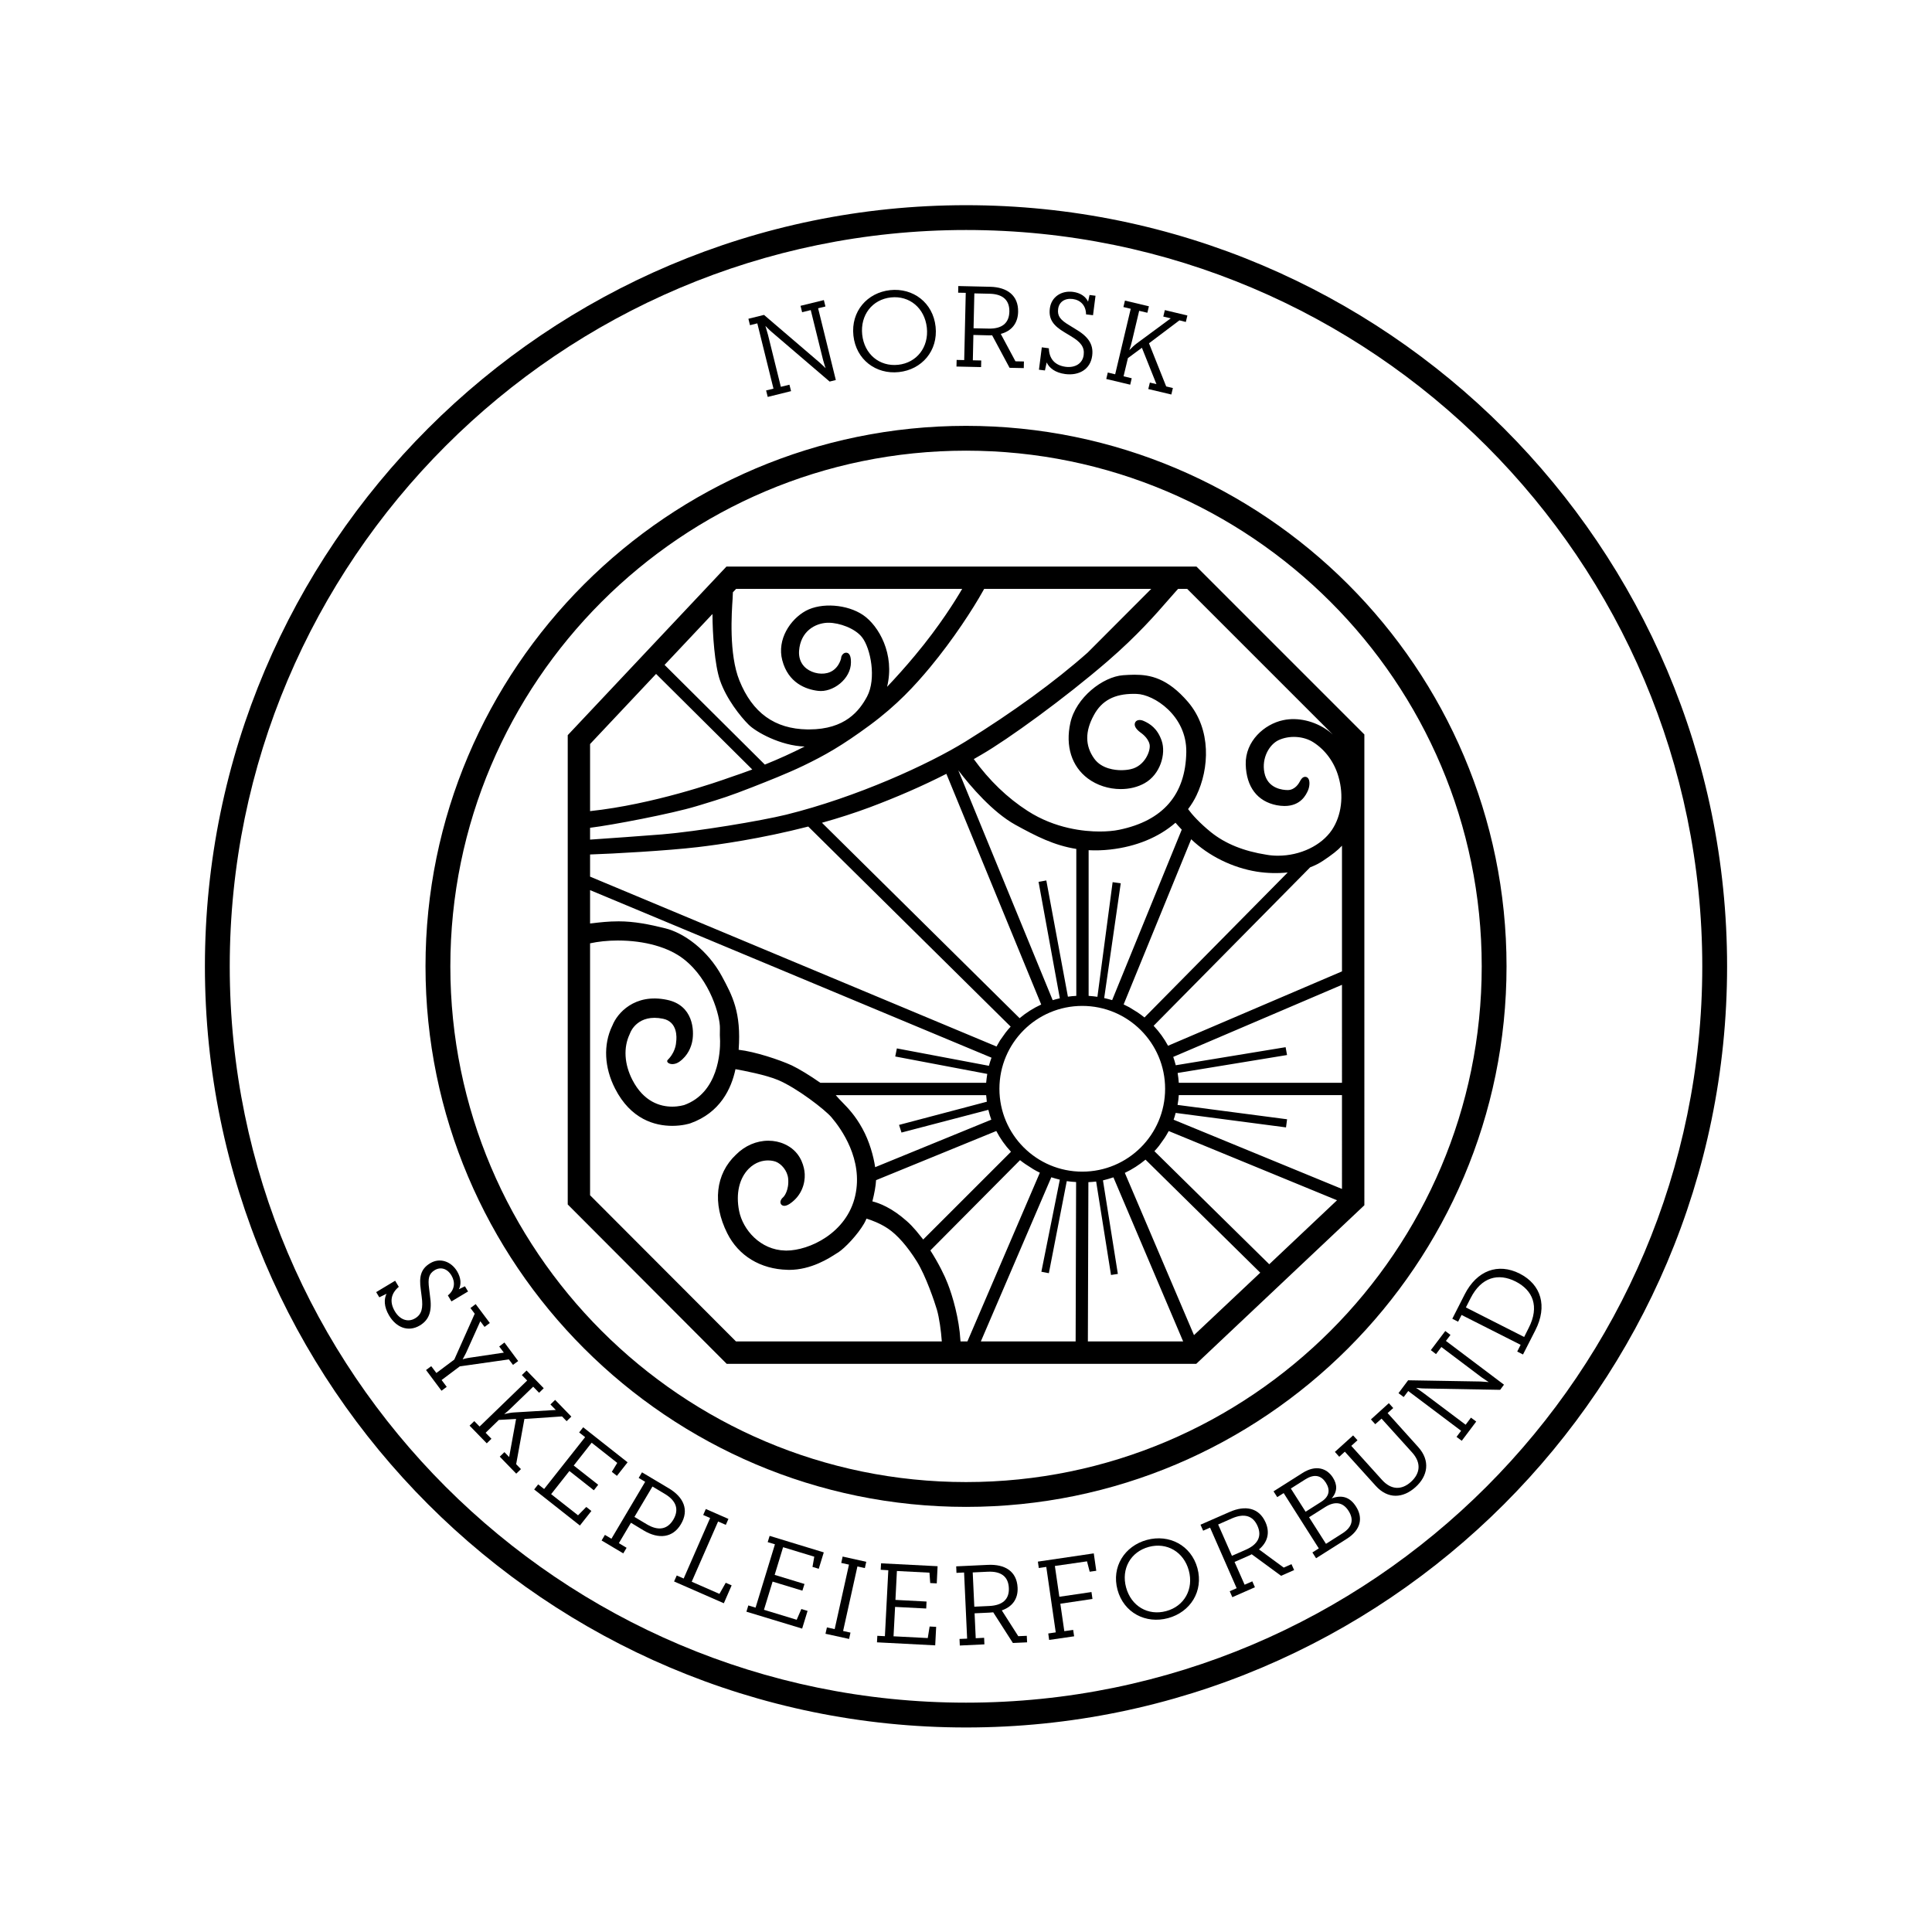 <?xml version="1.0" encoding="utf-8"?>
<!-- Generator: Adobe Illustrator 25.2.0, SVG Export Plug-In . SVG Version: 6.00 Build 0)  -->
<svg version="1.1" id="Layer_1" xmlns="http://www.w3.org/2000/svg" xmlns:xlink="http://www.w3.org/1999/xlink" x="0px" y="0px"
	 viewBox="0 0 2000 2000" style="enable-background:new 0 0 2000 2000;" xml:space="preserve">
<g>
	<path d="M463.631,1341.025c7.054-5.66,7.915-13.615,3.773-20.585c-4.388-7.382-11.318-9.206-17.386-5.597
		c-6.11,3.712-7.218,8.631-5.782,19.231l0.903,7.485c2.255,14.74-0.288,24.417-10.497,30.548c-12.221,7.3-24.646,1.887-31.822-10.25
		c-5.534-9.269-5.37-17.224-2.664-22.555l-7.504,3.67l-3.24-5.37l19.641-11.789l3.773,6.313c-8.201,6.909-9.842,15.706-4.018,25.425
		c4.879,8.243,13.204,11.81,20.871,7.216c6.93-4.1,8.448-10.537,6.848-22.429l-0.943-7.424c-1.845-12.977-0.124-21.323,9.758-27.226
		c10.088-6.07,21.692-1.887,27.843,8.343c4.06,6.809,4.47,13.552,1.845,18.597l6.273-3.076l3.239,5.373l-17.18,10.292
		L463.631,1341.025z"/>
	<path d="M531.046,1412.928l-4.266-5.679l-50.806,7.216l-18.822,14.128l5.291,7.073l-5.412,4.018l-15.994-21.446l5.372-3.979
		l5.331,7.054l18.534-13.88l21.159-47.465l-4.428-5.904l5.413-4.06l14.64,19.559l-5.454,4.06l-4.388-5.885l-14.762,32.784
		c-1.558,3.118-3.363,6.233-3.527,6.727c0.33-0.288,3.651-1.251,7.382-1.764l35.265-5.249l-4.798-6.357l5.412-4.119l14.229,19.168
		L531.046,1412.928z"/>
	<path d="M581.81,1466.276l-38.954,2.624l-8.53,46.829l4.961,5.104l-4.879,4.697l-17.058-17.613l4.839-4.676l4.879,5.064
		l7.176-39.405l-17.837,1.004l-13.697,13.307l6.03,6.212l-4.839,4.715l-17.797-18.307l4.882-4.697l5.494,5.618l49.248-47.627
		l-5.494-5.639l4.879-4.736l17.755,18.349l-4.797,4.715l-6.109-6.313l-22.473,21.692c-2.582,2.582-5.452,5.125-7.543,6.683
		c3.567-0.901,7.585-1.598,10.374-1.722l43.056-2.563l-5.576-5.719l4.879-4.697l16.771,17.285l-4.879,4.736L581.81,1466.276z"/>
	<path d="M552.984,1541.889l4.14-5.268l6.151,4.797l42.441-53.697l-6.191-4.86l4.182-5.331l45.966,36.25l-11.029,14.023
		l-5.291-4.161l5.618-9.246l-26.489-20.892l-18.576,23.619l25.341,19.907l-4.51,5.7l-25.301-19.949l-18.904,23.968l27.843,21.898
		l8.528-8.652l5.291,4.182l-11.891,15.049L552.984,1541.889z"/>
	<path d="M692.321,1540.68c15.419,9.145,21.283,22.471,12.589,37.111c-8.446,14.31-23.128,15.746-38.505,6.582l-13.244-8.018
		l-12.507,21.119l7.995,4.797l-3.443,5.782l-22.431-13.367l3.445-5.782l6.725,3.997l34.936-58.945l-6.725-4.018l3.445-5.782
		L692.321,1540.68z M669.644,1577.996c11.77,7.012,21.283,5.352,27.392-4.879c6.191-10.539,3.034-19.561-8.776-26.613l-12.834-7.67
		l-18.658,31.453L669.644,1577.996z"/>
	<path d="M700.563,1630.935l7.176,3.137l27.392-62.636l-7.176-3.118l2.706-6.191l23.413,10.252l-2.706,6.152l-7.997-3.487
		l-27.308,62.351l28.702,12.589l6.521-11.503l6.109,2.687l-8.079,18.513l-51.503-22.553L700.563,1630.935z"/>
	<path d="M772.691,1668.413l1.969-6.479l7.504,2.297l20.052-65.569l-7.504-2.255l2.009-6.479l56.054,17.1l-5.209,16.976
		l-6.479-1.948l1.845-10.579l-32.271-9.821l-8.734,28.664l30.877,9.41l-2.173,6.93l-30.837-9.391l-8.938,29.177l33.869,10.334
		l4.839-11.134l6.437,1.948l-5.616,18.328L772.691,1668.413z"/>
	<path d="M872.787,1688.383l7.627,1.682l-1.436,6.561l-24.438-5.352l1.476-6.582l8.037,1.764l14.804-66.758l-7.997-1.764
		l1.436-6.601l24.438,5.452l-1.434,6.479l-7.709-1.661L872.787,1688.383z"/>
	<path d="M907.846,1700.132l0.37-6.746l7.831,0.388l3.527-68.273l-7.873-0.472l0.369-6.685l58.515,2.994l-0.861,17.776l-6.767-0.349
		l-0.779-10.743l-33.707-1.722l-1.516,29.914l32.189,1.701l-0.328,7.218l-32.231-1.661l-1.6,30.426l35.429,1.824l1.927-11.952
		l6.767,0.349l-0.985,19.15L907.846,1700.132z"/>
	<path d="M1022.745,1619.944c17.386-0.8,29.853,6.521,30.672,23.558c0.575,11.912-5.7,19.907-16.362,23.558l17.058,26.714
		l8.816-0.388l0.33,6.746l-14.722,0.676l-20.34-31.738c-1.228,0.164-2.91,0.225-4.264,0.328l-15.049,0.697l1.19,25.792l8.692-0.451
		l0.288,6.807l-25.465,1.19l-0.288-6.807l7.873-0.33l-3.158-68.458l-7.873,0.391l-0.286-6.746L1022.745,1619.944z
		 M1024.221,1662.509c13.492-0.657,20.667-6.809,20.134-18.576c-0.533-12.097-8.285-17.51-21.734-16.895l-15.664,0.739l1.642,35.469
		L1024.221,1662.509z"/>
	<path d="M1128.047,1627.038l-2.788-10.743l-33.256,4.797l4.634,31.862l33.256-4.879l1.025,7.155l-33.256,4.94l4.102,28.398
		l9.185-1.291l0.983,6.622l-25.874,3.752l-0.903-6.685l7.751-1.148l-9.801-67.761l-7.751,1.148l-0.943-6.622l57.86-8.53
		l2.582,18.022L1128.047,1627.038z"/>
	<path d="M1156.833,1645.736c-6.437-23.865,7.422-45.351,30.426-51.624c23.004-6.193,45.804,5.473,52.323,29.277
		c6.437,23.844-7.382,45.475-30.386,51.687C1186.152,1681.31,1163.312,1669.603,1156.833,1645.736z M1230.643,1625.768
		c-5.207-19.252-22.717-29.483-41.415-24.419c-18.822,5.104-28.746,22.716-23.498,42.011c5.249,19.313,22.719,29.565,41.499,24.438
		C1225.969,1662.795,1235.891,1645.06,1230.643,1625.768z"/>
	<path d="M1273.002,1565.12c15.952-6.991,30.304-4.594,37.15,10.949c4.798,10.949,1.806,20.667-6.846,27.883l25.587,18.822
		l8.037-3.567l2.748,6.109l-13.491,5.946l-30.426-22.307c-1.107,0.636-2.666,1.394-3.897,1.885l-13.859,6.07l10.416,23.577
		l7.955-3.485l2.706,6.109l-23.374,10.294l-2.706-6.172l7.176-3.137l-27.514-62.697l-7.176,3.158l-2.748-6.191L1273.002,1565.12z
		 M1289.651,1604.28c12.425-5.433,16.894-13.798,12.177-24.52c-4.837-11.052-14.065-13.328-26.448-7.955l-14.352,6.334l14.27,32.435
		L1289.651,1604.28z"/>
	<path d="M1348.33,1524.852c13.737-8.755,25.219-5.085,31.492,4.757c4.552,7.134,4.879,14.516-1.312,21.528
		c10.497-3.937,18.986-1.436,25.259,8.488c7.136,11.153,5.494,23.783-9.473,33.275l-31.902,20.176l-3.813-5.988l6.643-4.182
		l-36.372-57.264l-6.643,4.182l-3.855-5.988L1348.33,1524.852z M1367.479,1554.828c9.185-5.742,9.555-12.876,5.043-19.97
		c-4.634-7.258-11.604-9.555-21.322-3.382l-14.925,9.431l15.295,24.029L1367.479,1554.828z M1389.662,1587.345
		c10.663-6.746,11.81-14.722,6.357-23.292c-5.7-8.958-13.983-10.374-24.152-3.976l-16.731,10.579l17.51,27.514L1389.662,1587.345z"
		/>
	<path d="M1468.108,1497.953c12.876,14.31,9.922,30.098-2.788,41.517c-12.754,11.503-28.459,12.815-41.253-1.415l-31.902-35.284
		l-5.782,5.268l-4.512-5.043l18.864-17.058l4.551,5.003l-6.439,5.822l31.698,35.122c9.76,10.846,20.667,10.64,30.098,2.112
		c9.473-8.591,10.989-19.519,1.188-30.386l-31.656-35.038l-6.519,5.761l-4.47-4.963l18.534-16.811l4.552,5.043l-5.822,5.188
		L1468.108,1497.953z"/>
	<path d="M1492.094,1394.413l-5.534,7.361l-5.372-4.121l14.967-19.804l5.373,4.058l-4.715,6.193l60.113,45.311l-3.976,5.331
		l-78.076-1.394c-3.567,0.04-8.57-0.657-8.98-0.657c0.082,0.082,4.84,3.158,7.791,5.454l43.548,32.723l5.494-7.34l5.454,4.058
		l-14.967,19.91l-5.412-4.039l4.715-6.315l-54.702-41.169l-4.715,6.231l-5.371-4.018l9.964-13.325l74.958,1.27
		c3.034,0.185,7.667,0.472,8.488,0.594c-0.409-0.307-4.634-2.891-7.3-4.858L1492.094,1394.413z"/>
	<path d="M1516.207,1339.998c12.628-24.808,34.568-32.886,56.957-21.568c22.389,11.4,28.908,33.747,16.237,58.639l-12.794,25.095
		l-5.986-3.036l3.527-6.97l-61.141-30.917l-3.567,6.97l-6.028-3.034L1516.207,1339.998z M1582.595,1374.484
		c11.194-22.061,4.264-38.771-13.573-47.854c-17.879-9.061-35.511-4.755-46.705,17.304l-4.839,9.515l60.32,30.59L1582.595,1374.484z
		"/>
	<g>
		<path d="M839.285,321.008l-8.939,2.213l-1.64-6.643l24.153-5.925l1.64,6.622l-7.586,1.845l18.329,74.282l-6.397,1.6
			l-59.909-51.278c-2.828-2.337-6.273-6.089-6.601-6.355c0,0.122,1.764,5.658,2.706,9.307l13.286,53.76l8.898-2.173l1.681,6.643
			l-24.153,5.986l-1.682-6.683l7.627-1.887l-16.731-67.576l-7.586,1.885l-1.64-6.643l16.156-3.997l57.53,49.288
			c2.297,2.051,5.7,5.27,6.233,5.885c-0.122-0.451-1.803-5.207-2.624-8.57L839.285,321.008z"/>
		<path d="M883.448,347.373c-2.706-25.053,14.312-44.448,38.095-47.033c23.577-2.501,44.327,12.876,46.991,37.889
			c2.666,24.971-14.31,44.408-37.97,46.951C906.821,387.766,886.114,372.305,883.448,347.373z M959.472,339.255
			c-2.215-20.319-17.919-33.42-37.15-31.368c-19.355,2.091-31.904,18.247-29.771,38.505c2.173,20.256,17.879,33.296,37.232,31.245
			C949.017,375.565,961.606,359.431,959.472,339.255z"/>
		<path d="M1025,296.876c17.386,0.388,29.359,8.795,28.95,26.017c-0.288,12.118-7.094,19.909-17.961,22.758l15.213,28.377
			l8.776,0.164l-0.164,6.867l-14.722-0.307l-18.041-33.665c-1.23,0.103-2.954,0.04-4.348,0.04l-15.049-0.388l-0.573,26.244
			l8.692,0.185l-0.164,6.846l-25.465-0.573l0.166-6.849l7.831,0.164l1.6-69.607l-7.873-0.143l0.164-6.891L1025,296.876z
			 M1023.524,340.157c13.449,0.288,21.077-5.412,21.365-17.51c0.246-12.219-7.054-18.289-20.544-18.576l-15.706-0.349l-0.821,36.107
			L1023.524,340.157z"/>
		<path d="M1124.274,325.457c-0.04-9.206-5.74-14.864-13.737-15.931c-8.528-1.067-14.27,3.24-15.171,10.416
			c-0.903,7.176,2.255,11.194,11.44,16.689l6.397,3.937c12.958,7.546,19.026,15.624,17.428,27.638
			c-1.845,14.312-13.821,20.791-27.804,19.028c-10.661-1.354-16.811-6.521-19.313-12.055l-1.803,8.322l-6.191-0.779l2.952-23.168
			l7.298,0.985c0.287,10.907,6.233,17.713,17.428,19.191c9.473,1.209,17.468-3.2,18.616-12.179
			c1.067-8.182-2.952-13.43-13.285-19.561l-6.397-3.874c-11.358-6.746-16.853-13.388-15.335-24.871
			c1.558-11.973,12.013-18.595,23.865-17.1c7.873,1.006,13.367,4.963,15.704,10.17l1.518-6.93l6.191,0.779l-2.582,20.155
			L1124.274,325.457z"/>
		<path d="M1220.924,331.627l-31.492,23.743l17.797,44.656l6.93,1.68l-1.6,6.685l-23.865-5.658l1.64-6.685l6.807,1.6l-15.049-37.644
			l-14.474,10.703l-4.512,18.822l8.449,2.049l-1.558,6.643l-24.81-5.904l1.6-6.685l7.628,1.824l16.114-67.822l-7.585-1.785
			l1.6-6.685l24.807,5.906l-1.598,6.683l-8.488-2.009l-7.342,30.94c-0.819,3.546-1.885,7.319-2.87,9.779
			c2.584-2.624,5.578-5.494,7.873-7.094l35.019-25.834l-7.709-1.845l1.6-6.683l23.332,5.576l-1.6,6.725L1220.924,331.627z"/>
		<g>
			<path d="M1000.073,1788.276c-434.475,0-787.951-353.456-787.951-787.921c0-434.484,353.476-787.941,787.951-787.941
				c434.406,0,787.805,353.456,787.805,787.941C1787.878,1434.819,1434.479,1788.276,1000.073,1788.276z M1000.073,238.1
				c-420.308,0-762.245,341.956-762.245,762.255s341.937,762.235,762.245,762.235c420.23,0,762.118-341.937,762.118-762.235
				S1420.303,238.1,1000.073,238.1z"/>
			<path d="M1000.073,1559.922c-308.554,0-559.587-251.023-559.587-559.568c0-308.525,251.033-559.51,559.587-559.51
				c308.506,0,559.49,250.984,559.49,559.51C1559.563,1308.899,1308.579,1559.922,1000.073,1559.922z M1000.073,466.531
				c-294.388,0-533.882,239.484-533.882,533.823c0,294.378,239.494,533.882,533.882,533.882
				c294.339,0,533.804-239.503,533.804-533.882C1533.877,706.015,1294.412,466.531,1000.073,466.531z"/>
			<path d="M1238.557,586.499H752.023L587.716,761.04v485.814l164.555,164.987h486.08l174.03-164.166V760.301L1238.557,586.499z
				 M1217.151,612.271l2.421-2.665h9.389l150.818,150.82c-1.721-1.519-3.403-2.933-5.083-4.142
				c-13.655-9.883-31.289-14.065-46.46-10.744c-19.233,4.058-39.283,21.568-38.668,45.845c0.654,23.291,12.012,38.218,32.065,42.175
				c2.83,0.512,5.576,0.799,8.119,0.799c16.976,0,22.389-11.893,24.194-15.911c1.722-3.771,2.295-9.635,0.491-12.404
				c-0.821-1.251-1.967-1.885-3.321-1.885c-2.749,0-4.47,2.727-5.618,5.042c-1.067,2.031-5.085,8.674-12.465,8.674
				c-4.839,0-20.914-1.312-24.152-18.125c-2.952-15.153,5.085-28.95,14.639-33.523c11.071-5.186,25.996-4.406,36.29,2.318
				c12.425,8.037,21.609,20.75,25.832,35.675c5.66,19.559,3.076,40.023-6.765,54.824c-10.868,16.197-32.804,26.777-55.973,26.777
				c-3.897,0-7.834-0.286-11.688-0.985c-23.947-3.77-42.809-11.44-57.737-23.434c-11.399-9.247-19.354-18.023-23.577-23.805
				c3.444-4.55,6.398-9.349,8.692-14.168c13.246-27.575,15.665-68.234-8.815-96.835c-21.201-24.683-39.12-28.128-55.276-28.128
				c-3.937,0-7.832,0.246-11.852,0.512c-21.034,1.558-48.835,23.107-54.618,49.351c-5.291,24.028,1.352,44.963,18.043,57.49
				c9.471,7.094,21.65,11.031,34.157,11.031c9.103,0,17.634-2.111,24.644-6.07c16.279-9.081,22.389-30.467,17.674-44.041
				c-4.428-12.792-12.219-17.589-18.535-20.398c-4.264-1.948-8.118-0.963-9.103,2.07c-0.697,2.052-0.286,5.412,5.742,9.883
				c0,0.061,7.914,4.982,9.432,12.466c1.23,6.232-4.798,22.183-19.437,25.464c-3.116,0.738-6.643,1.065-10.007,1.065
				c-5.822,0-20.173-1.188-27.883-11.972c-9.556-13.286-9.637-28.111-0.37-45.024c8.12-15.049,21.242-22.021,41.171-22.021
				c1.067,0,2.092,0,3.116,0.061c17.755,0.471,51.953,22.411,51.381,60.258c-0.697,43.917-24.031,70.982-69.424,80.371
				c-5.576,1.191-12.792,1.805-20.337,1.805c-15.5,0-45.804-2.787-74.507-21.324c-20.995-13.49-39.695-31.512-55.727-53.634
				c2.953-1.723,5.576-3.281,7.831-4.533c27.311-15.725,86.359-58.452,130.85-96.916c30.631-26.489,50.026-48.755,62.863-63.518
				C1212.436,617.601,1214.939,614.731,1217.151,612.271z M1151.79,913.212l-15.746,118.672c-2.584-0.33-6.479-0.864-9.103-0.964
				v-150.8c7.176,0.37,14.844,0.167,22.429-0.697c26.94-3.033,50.231-12.71,67.496-27.74c1.597,1.888,3.773,4.285,6.479,7.157
				l-72.049,176.487c-2.336-0.759-5.985-1.6-8.242-2.132l17.142-118.835L1151.79,913.212z M1233.104,868.781
				c18.082,17.325,42.768,29.505,68.069,33.562c10.661,1.661,21.609,1.888,31.862,0.821l-148.276,150.123
				c-2.297-1.845-4.758-3.691-7.177-5.29l-8.488-5.249c-1.888-1.024-3.897-2.009-5.906-2.972L1233.104,868.781z M1097.128,1033.44
				c-2.009,0.491-5.331,1.231-7.38,1.928l-97.717-237.916c12.957,16.937,35.635,43.344,58.924,56.281
				c21.693,11.953,40.146,21.386,63.231,25.074v152.112c-2.91,0.101-5.822,0.45-8.692,0.84l-22.349-120.311l-8.037,1.435
				L1097.128,1033.44z M747.351,1010.721c-14.925-27.677-39.736-45.063-58.557-49.696c-16.689-4.163-32.311-7.258-48.345-7.258
				c-10.824,0-19.806,1.086-27.021,1.946c-0.944,0.063-1.722,0.164-2.586,0.268v-34.527l415.553,173.454
				c-0.943,2.521-1.968,5.823-2.665,8.406l-95.298-18.002l-1.682,8.365l95.256,18.043c-0.451,2.869-0.9,6.355-1.148,9.185H849.21
				c-10.622-7.464-22.186-14.495-29.65-18.044c-12.628-5.782-37.847-14.188-54.905-16.134
				C767.485,1047.896,758.053,1030.61,747.351,1010.721z M1020.858,1133.679c0.206,2.07,0.411,4.694,0.697,6.827l-90.868,23.99
				l2.542,7.913l89.886-23.516l0.286,0.964c0.697,2.993,1.682,6.13,2.789,9.225l-120.227,49.187
				c-1.682-11.379-5.946-26.879-13.246-40.042c-7.258-13.285-14.804-21.097-20.832-27.267c-2.048-2.072-3.854-3.958-5.412-5.783
				c-0.37-0.451-0.819-0.984-1.312-1.496H1020.858z M906.904,1221.698l124.451-50.889c4.1,7.872,9.227,15.091,15.213,21.488
				l-90.868,90.828l-7.258-8.982c-3.321-3.894-6.6-7.34-9.883-10.188c-15.539-13.78-28.498-18.598-35.468-20.298
				C905.14,1235.599,906.615,1227.601,906.904,1221.698z M610.841,907.492v-22.942c23.456-0.739,80.291-3.937,111.208-7.588
				c22.062-2.583,65.816-8.753,114.653-21.322l209.538,207.121c-1.885,2.009-3.609,4.058-5.288,6.231l-5.743,8.079
				c-1.23,2.052-2.46,4.122-3.606,6.273L610.841,907.492z M850.889,851.723c17.551-4.9,34.117-10.272,49.329-15.931
				c28.295-10.6,55.031-22.265,79.47-34.731l98.168,238.816c-8.078,3.731-15.542,8.406-22.349,14.147L850.889,851.723z
				 M1125.914,675.585c-33.747,29.932-77.42,61.712-126.379,92.016c-38.464,23.783-112.93,57.715-185.633,75.738
				c-26.243,6.436-92.059,17.386-128.634,20.419c-20.422,1.642-57.451,4.266-74.428,5.414v-12.257l0.207-0.024
				c22.019-2.645,84.471-14.598,109.65-22.247l4.797-1.434c22.429-6.848,29.196-8.918,53.964-18.576l0.902-0.37
				c12.873-5.064,34.566-13.531,51.378-21.65c22.226-10.724,39.653-20.544,68.479-41.745c28.583-21.077,46.911-41.232,62.454-59.888
				c24.317-29.301,44.817-61.039,54.945-79.245l1.191-2.131h172.962L1125.914,675.585z M745.299,704.186
				c6.643,19.374,21.325,37.705,29.607,45.905c7.545,7.627,33.093,21.938,58.064,22.716c-12.959,6.603-26.734,12.876-41.211,18.698
				L687.958,688.298l49.595-52.688C737.588,656.575,739.838,688.255,745.299,704.186z M996.034,609.606
				c-6.453,11.103-23.254,38.393-48.905,69.012c-9.8,11.789-19.683,22.759-28.826,32.396c8.325-33.871-8.693-63.315-24.809-74.304
				c-16.443-11.155-43.015-13.164-59.252-4.428c-16.116,8.775-30.099,29.647-24.44,51.195c6.151,23.558,24.44,30.162,36.904,31.677
				c15.376,2.009,34.198-12.219,34.198-29.483c0-2.46,0-10.004-5.042-10.004c-3.034,0-5.209,3.362-5.128,5.761
				c-0.122,0.512-2.706,12.179-14.104,15.213c-8.242,2.172-18.495-0.636-24.152-6.746c-3.897-4.182-5.7-9.719-5.29-16.073
				c1.518-20.483,16.648-28.541,29.197-29.156h1.394c10.99,0,27.35,5.7,34.648,15.089c8.858,11.361,15.009,42.77,5.166,61.305
				c-7.872,14.637-22.552,34.035-60.072,34.035h-1.846c-33.666-0.575-56.709-17.101-70.243-50.642
				c-11.031-27.31-7.994-70.552-7.013-84.801l0.263-6.49l3.347-3.556H996.034z M679.172,697.633l99.59,98.957
				c-8.816,3.343-15.746,5.619-19.726,6.992c-1.639,0.512-2.828,0.923-3.484,1.209c-12.724,4.562-79.369,27.894-144.711,34.883
				v-69.449L679.172,697.633z M761.866,1388.631L610.841,1237.32V976.523c8.243-1.804,18.249-2.909,28.705-2.909
				c27.762,0,52.612,6.97,68.276,19.271c27.513,21.365,37.807,59.46,37.437,71.719c-0.163,4.921-0.081,9.269,0.164,13.163
				c0.164,9.883-1.272,53.328-37.274,66.204c-0.246,0-5.207,1.621-12.262,1.621c-12.342,0-29.522-4.882-41.292-27.762
				c-8.325-16.28-9.349-33.337-2.788-47.197c0.244-0.493,0.409-0.944,0.575-1.394c0.039-0.185,0.163-0.37,0.244-0.533
				c0.286-0.739,7.914-19.417,33.706-14.107c15.461,3.197,14.107,19.989,13.698,23.332l-0.083,0.41c0,0,0.083,8.836-7.013,17.018
				c-0.533,0.573-1.067,1.148-1.599,1.721c-2.952,2.852,4.429,7.322,12.015,1.969c8.898-6.315,12.262-15.418,13.367-21.528
				c1.97-10.661,1.107-36.904-26.325-42.523c-33.708-7.011-51.626,14.292-56.343,26.45c-0.081,0.061-0.081,0.122-0.081,0.225
				c-0.081,0.185-0.206,0.224-0.246,0.409c-9.309,19.377-8.201,42.996,3.034,64.894c16.279,31.819,41.211,38.502,59.172,38.502
				c10.783,0,18.371-2.5,18.698-2.625c31.001-10.988,42.523-36.045,46.747-56.055c8.201,1.497,31.327,5.843,44.285,11.319
				c19.682,8.406,48.222,30.507,54.989,38.381c10.253,12.015,33.132,43.856,24.686,81.312
				c-8.736,38.771-47.732,56.794-71.309,56.794l-1.148-0.04c-25.793-0.575-43.835-21.528-47.732-40.965
				c-3.567-17.879,0.084-33.83,10.006-43.794c7.094-7.054,14.804-8.53,19.97-8.53c4.225,0,7.134,1.025,8.162,1.395
				c5.494,2.154,11.767,9.022,12.628,17.304c1.148,12.26-4.47,18.658-4.47,18.658c-2.994,2.625-4.101,5.085-3.28,7.258
				c0.534,1.475,2.009,2.4,3.773,2.4c3.486,0,7.914-3.61,10.21-5.782c9.883-9.207,11.933-21.856,10.58-30.489
				c-1.148-7.38-5.249-20.747-20.421-27.557c-5.084-2.357-10.907-3.606-16.853-3.606c-12.383,0-24.317,5.167-33.542,14.434
				c-21.201,19.929-24.565,50.436-9.064,81.355c11.646,23.352,34.405,37.19,62.37,37.869l1.639,0.061
				c22.923,0,41.499-12.055,49.414-17.223l1.351-0.778c7.094-4.594,20.174-18.371,26.901-29.977
				c0.943-1.619,1.761-3.443,2.501-5.083c5.619,1.7,14.271,5.022,22.183,10.292c9.554,6.355,20.176,18.452,29.894,34.013
				c9.349,14.968,18.371,41.765,20.79,49.924c2.501,8.591,4.346,22.513,5.003,31.986l0.081,0.901H761.866z M994.328,1388.631
				l-0.123-1.352c-1.312-22.083-7.955-45.435-13.246-58.761c-2.992-7.834-9.267-20.628-17.838-34.077l92.797-93.453
				c1.844,1.478,3.65,2.79,5.576,4.102l8.284,5.331c2.132,1.271,4.387,2.459,6.684,3.547l-75.001,174.663H994.328z
				 M1113.49,1388.631h-98.126l72.949-169.927c2.584,0.882,6.152,1.846,8.816,2.482l-19.108,95.317l7.75,1.496l18.534-95.277
				c2.666,0.41,6.931,0.8,9.678,0.922L1113.49,1388.631z M1034.595,1127.097c0-47.342,38.422-85.783,85.743-85.783
				c47.401,0,85.785,38.442,85.785,85.783c0,47.402-38.383,85.783-85.785,85.783
				C1073.017,1212.88,1034.595,1174.5,1034.595,1127.097z M1126.161,1388.631l0.534-164.863c2.255-0.185,5.739-0.306,8.037-0.636
				l15.376,96.713l7.094-1.087l-15.418-96.835c3.115-0.737,7.627-2.07,10.824-3.137l72.17,169.845H1126.161z M1236.015,1382.112
				l-71.596-167.959c7.751-3.65,14.845-8.282,21.406-13.696l118.793,117.03L1236.015,1382.112z M1313.925,1308.753l-118.875-117.032
				c1.721-1.824,3.281-3.709,4.839-5.658l5.7-7.996c1.515-2.358,2.952-4.755,4.264-7.217l174.233,71.658L1313.925,1308.753z
				 M1389.213,1230.801l-174.274-71.679c0.778-1.987,1.515-4.921,2.091-7.033l114.242,14.989l1.105-8.406l-113.38-14.864
				c0.615-3.157,1.108-6.909,1.272-10.127h168.943V1230.801z M1389.213,1120.905h-168.943c-0.164-2.994-0.657-7.073-1.191-10.17
				l113.26-18.576l-1.477-8.119l-113.711,18.7c-0.737-2.747-1.721-6.193-2.625-8.633l174.686-74.631V1120.905z M1389.213,1005.576
				l-180.056,76.989c-4.101-7.628-9.103-14.474-14.928-20.668l162.055-164.063c5.003-1.886,9.513-4.181,13.493-6.887
				c9.103-6.113,14.842-10.458,19.436-15.48V1005.576z"/>
		</g>
	</g>
</g>
</svg>
